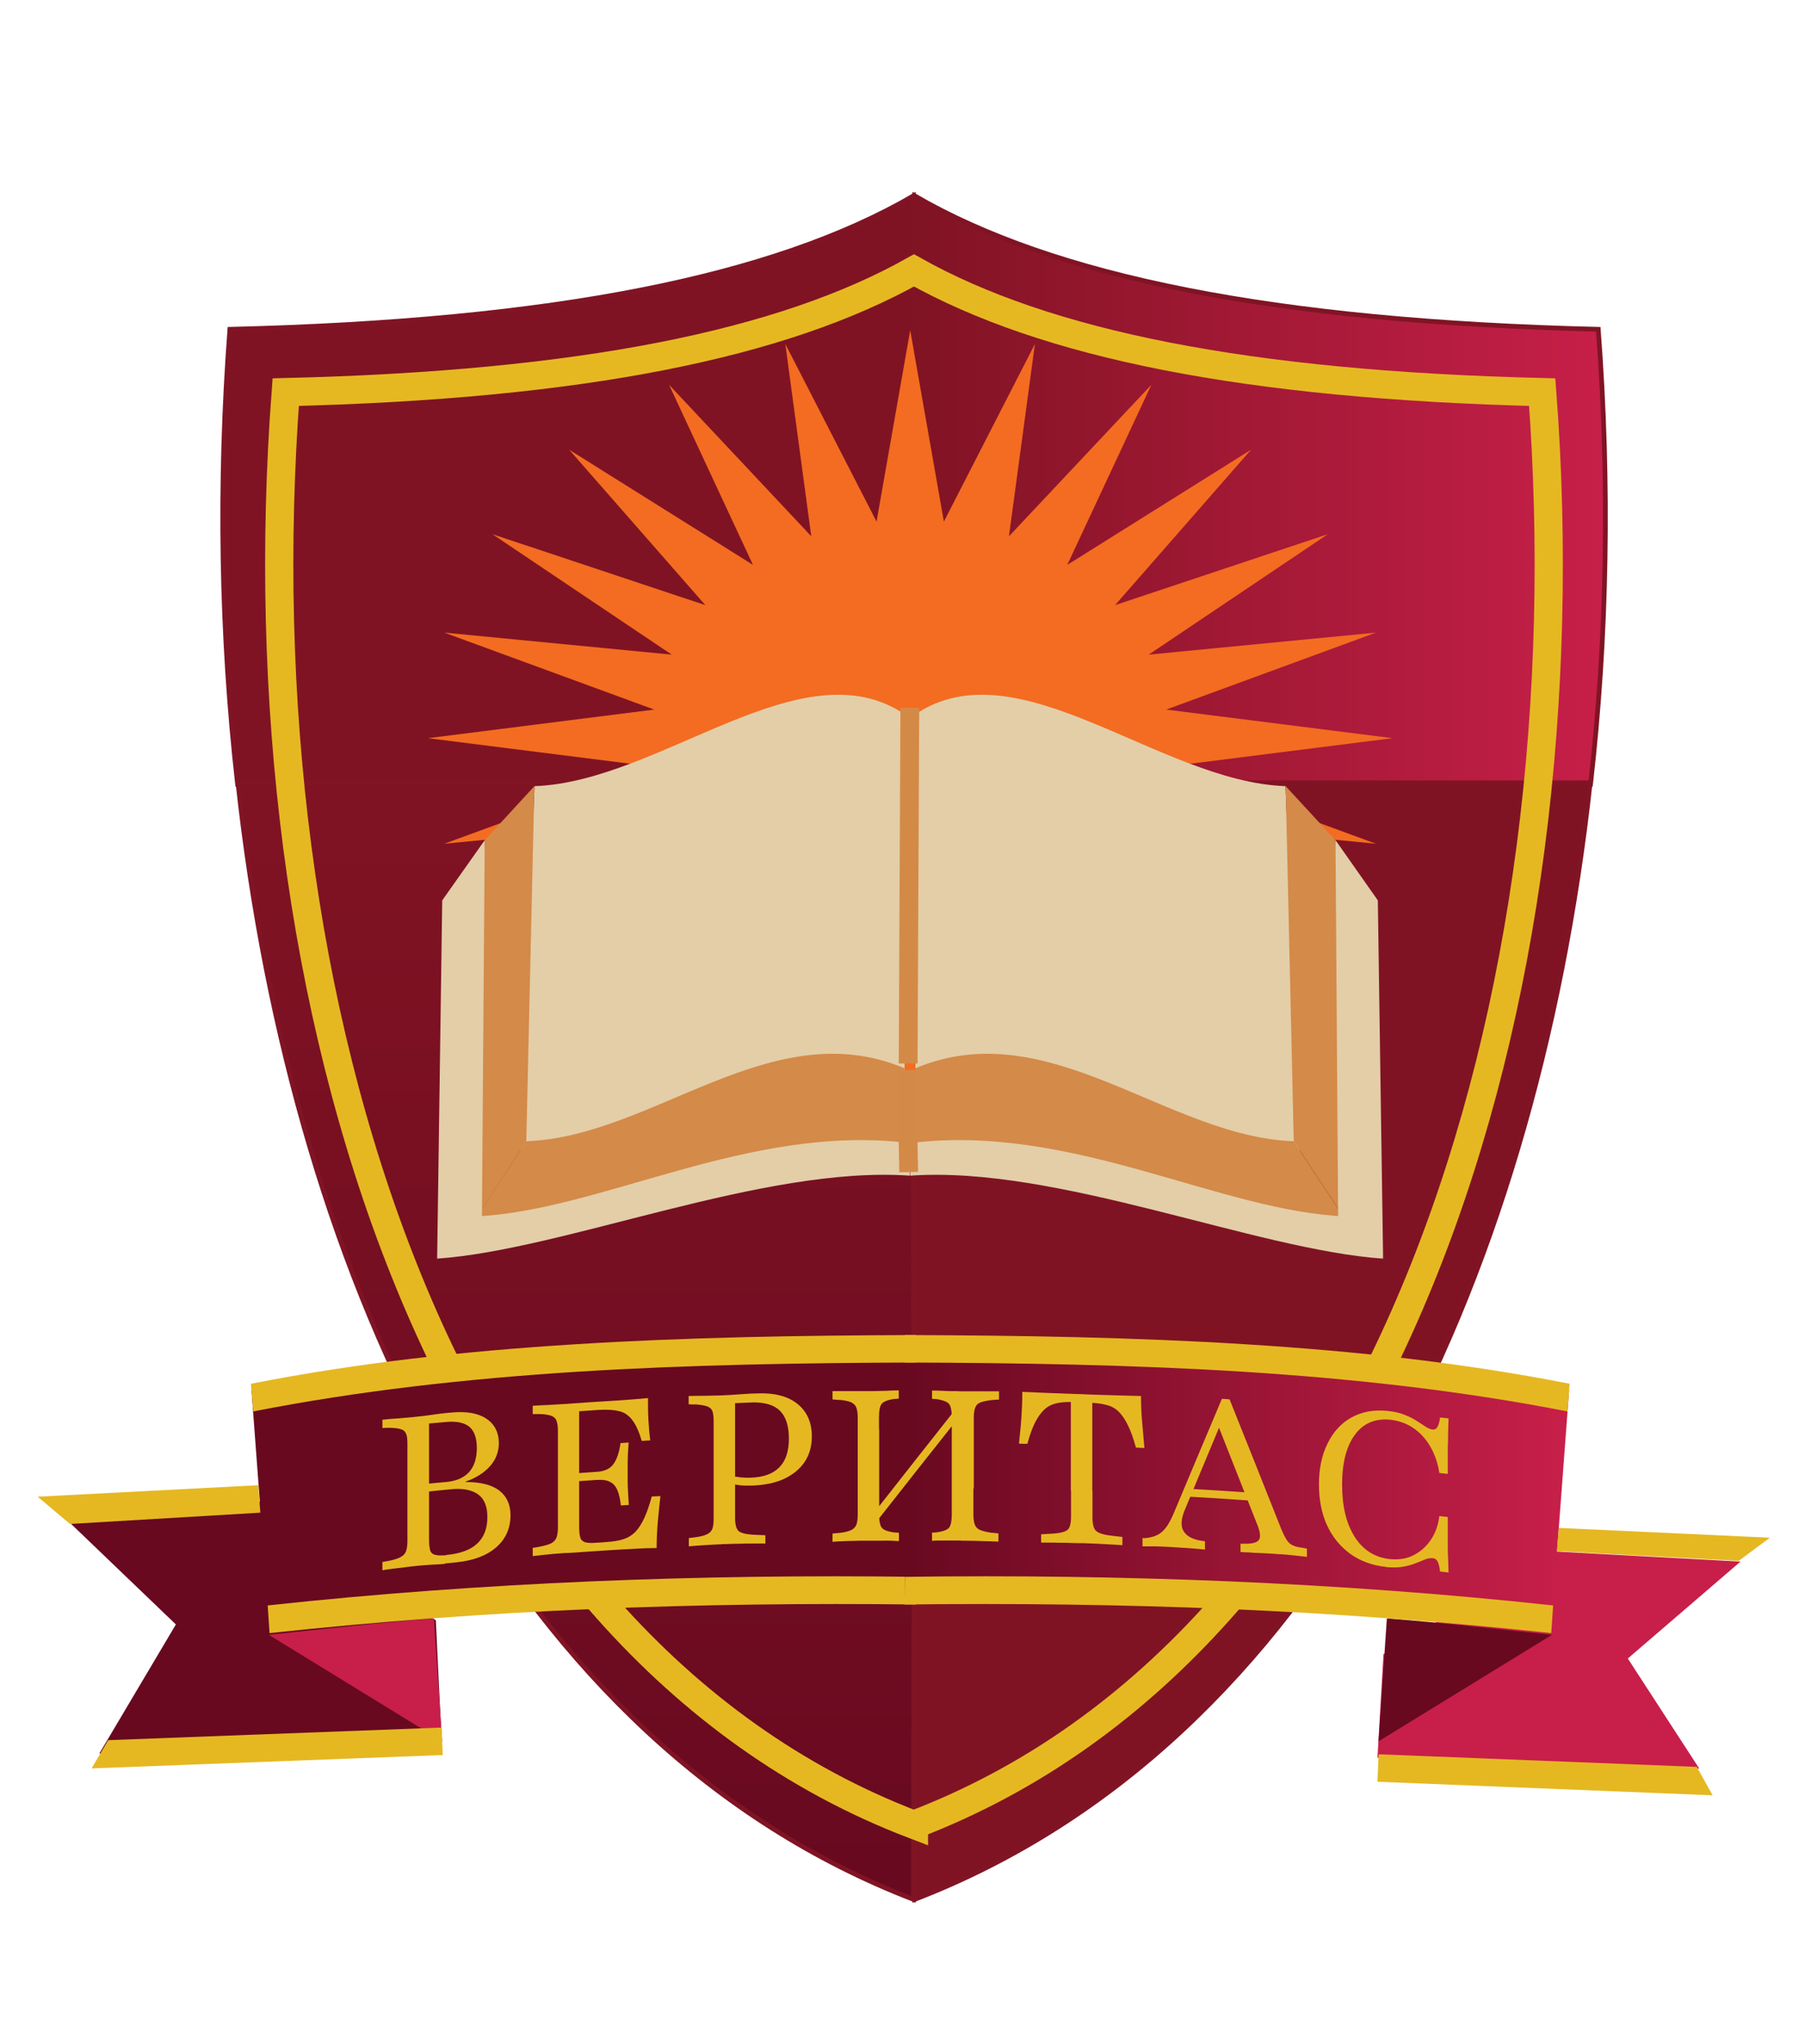 <?xml version="1.0" encoding="UTF-8"?>
<svg id="Layer_1" data-name="Layer 1" xmlns="http://www.w3.org/2000/svg" xmlns:xlink="http://www.w3.org/1999/xlink" viewBox="0 0 95.96 108.64">
  <defs>
    <style>
      .cls-1, .cls-2 {
        fill: #e5b822;
      }

      .cls-3 {
        fill: url(#linear-gradient);
      }

      .cls-3, .cls-4, .cls-5, .cls-6, .cls-7, .cls-8, .cls-9, .cls-10, .cls-11, .cls-12, .cls-13, .cls-14, .cls-2, .cls-15 {
        fill-rule: evenodd;
      }

      .cls-3, .cls-7, .cls-10 {
        stroke: #801424;
        stroke-miterlimit: 10;
        stroke-width: .25px;
      }

      .cls-4 {
        fill: #d48a48;
      }

      .cls-5 {
        fill: #680920;
      }

      .cls-16, .cls-13 {
        stroke: #d48a47;
      }

      .cls-16, .cls-13, .cls-15 {
        fill: none;
        stroke-miterlimit: 2.61;
      }

      .cls-6 {
        fill: #e3cea8;
      }

      .cls-7 {
        fill: url(#linear-gradient-2);
      }

      .cls-8 {
        fill: url(#linear-gradient-3);
      }

      .cls-9 {
        fill: #f36c21;
      }

      .cls-10 {
        fill: #801323;
      }

      .cls-11 {
        fill: #c71f49;
      }

      .cls-12 {
        fill: #d48a49;
      }

      .cls-17 {
        filter: url(#outer-glow-1);
      }

      .cls-14 {
        fill: url(#linear-gradient-4);
      }

      .cls-15 {
        stroke: #e5b822;
        stroke-width: 1.5px;
      }
    </style>
    <filter id="outer-glow-1" x="-7.83" y=".96" width="111" height="110" filterUnits="userSpaceOnUse">
      <feOffset dx="0" dy="0"/>
      <feGaussianBlur result="blur" stdDeviation="3"/>
      <feFlood flood-color="#fcf5f8" flood-opacity=".75"/>
      <feComposite in2="blur" operator="in"/>
      <feComposite in="SourceGraphic"/>
    </filter>
    <linearGradient id="linear-gradient" x1="30.66" y1="41.6" x2="30.66" y2="100.94" gradientUnits="userSpaceOnUse">
      <stop offset=".01" stop-color="#801323"/>
      <stop offset="1" stop-color="#680920"/>
    </linearGradient>
    <linearGradient id="linear-gradient-2" x1="85.35" y1="26.04" x2="48.52" y2="26.04" gradientUnits="userSpaceOnUse">
      <stop offset="0" stop-color="#c71f49"/>
      <stop offset="1" stop-color="#801323"/>
    </linearGradient>
    <linearGradient id="linear-gradient-3" x1="13.37" y1="78.79" x2="48.68" y2="78.79" gradientUnits="userSpaceOnUse">
      <stop offset=".01" stop-color="#680920"/>
      <stop offset="1" stop-color="#680920"/>
    </linearGradient>
    <linearGradient id="linear-gradient-4" x1="83.42" y1="78.79" x2="48.11" y2="78.79" gradientUnits="userSpaceOnUse">
      <stop offset=".01" stop-color="#c71f49"/>
      <stop offset="1" stop-color="#680920"/>
    </linearGradient>
  </defs>
  <g class="cls-17">
    <path class="cls-10" d="M48.67,41.67v-17.82l-.11-13.44c-7.41,4.3-19.08,6.67-36.34,7.09-.62,8.21-.48,16.32.41,24.18h36.04Z"/>
    <path class="cls-3" d="M48.67,41.6l-.11,59.34c-21.34-8.22-32.97-32.46-35.91-59.34h36.02Z"/>
    <path class="cls-7" d="M48.52,41.67v-17.82l.11-13.44c7.41,4.3,19.08,6.67,36.34,7.09.62,8.21.48,16.32-.41,24.18h-36.04Z"/>
    <path class="cls-10" d="M48.52,41.6l.11,59.34c21.34-8.22,32.97-32.46,35.91-59.34h-36.02Z"/>
    <path class="cls-15" d="M48.59,96.98C23.2,87.29,12.75,53.21,15.19,20.84c15.75-.38,26.41-2.55,33.4-6.47,6.99,3.92,17.65,6.09,33.4,6.47,2.45,32.36-8.01,66.44-33.4,76.13Z"/>
    <polygon class="cls-9" points="48.39 17.55 50.18 27.72 55.02 18.28 53.64 28.5 61.21 20.45 56.74 30.02 66.51 23.9 59.28 32.16 70.59 28.39 61.07 34.79 73.15 33.62 62 37.71 74.03 39.23 62 40.75 73.15 44.84 61.07 43.67 70.59 50.07 59.28 46.3 66.51 54.56 56.74 48.44 61.21 58.01 53.64 49.95 55.02 60.18 50.18 50.74 48.39 60.91 46.6 50.74 41.75 60.18 43.13 49.95 35.57 58.01 40.03 48.44 30.26 54.56 37.5 46.3 26.18 50.07 35.71 43.67 23.62 44.84 34.78 40.75 22.75 39.23 34.78 37.71 23.62 33.62 35.71 34.79 26.18 28.39 37.5 32.16 30.26 23.9 40.03 30.02 35.57 20.45 43.13 28.5 41.75 18.28 46.6 27.72 48.39 17.55"/>
    <path class="cls-6" d="M28.41,41.78c6.73-.23,14.24-7.54,19.73-3.79l-.05,18.97c-6.53-3.18-13.62,3.81-20.43,4.27l.76-19.44Z"/>
    <path class="cls-4" d="M27.98,60.65c6.73-.23,13.02-6.86,20.1-3.88l.05,4.06c-8.16-.52-16.1,3.55-22.92,4.01l2.76-4.18Z"/>
    <path class="cls-6" d="M25.14,64.65c6.73-.23,14.63-4.98,23.23-3.9v1.73c-7.8-.55-18.33,3.94-25.14,4.41l1.9-2.24Z"/>
    <polygon class="cls-4" points="25.77 44.65 28.41 41.78 27.98 60.65 25.23 64.83 25.77 44.65"/>
    <polygon class="cls-6" points="23.51 47.85 25.77 44.65 25.62 64.8 23.24 66.88 23.51 47.85"/>
    <path class="cls-6" d="M68.35,41.78c-6.73-.23-14.24-7.54-19.73-3.79l.05,18.97c6.53-3.18,13.62,3.81,20.43,4.27l-.76-19.44Z"/>
    <path class="cls-12" d="M68.78,60.65c-6.73-.23-13.02-6.86-20.11-3.88l-.05,4.06c8.22-.57,16.1,3.55,22.92,4.01l-2.76-4.18Z"/>
    <path class="cls-6" d="M71.63,64.65c-6.73-.23-14.63-4.98-23.24-3.9v1.73c7.8-.55,18.33,3.94,25.14,4.41l-1.9-2.24Z"/>
    <polygon class="cls-4" points="71 44.65 68.35 41.78 68.78 60.65 71.54 64.83 71 44.65"/>
    <polygon class="cls-6" points="73.25 47.85 71 44.65 71.14 64.8 73.53 66.88 73.25 47.85"/>
    <path class="cls-13" d="M48.37,37.61l-.09,18.91.09-18.91Z"/>
    <line class="cls-16" x1="48.2" y1="56.87" x2="48.31" y2="62.29"/>
    <polygon class="cls-5" points="23.17 86.11 23.48 92.58 5.28 93.19 9.35 86.33 3 80.24 13.58 79.66 23.17 86.11"/>
    <path class="cls-11" d="M23.51,92.54l-9.22-5.66c2.97-.31,5.77-.64,8.78-.87l.44,6.53Z"/>
    <path class="cls-8" d="M13.37,73.9c11.33-2.22,23.14-2.58,35.3-2.62v13.49c-11.45-.15-22.79.27-34.37,1.51l-.93-12.39Z"/>
    <path class="cls-2" d="M48.71,85.27c-5.7-.07-11.49,0-17.2.24-5.68.24-11.39.66-17.18,1.28l-.1-1.47c5.8-.63,11.45-1.03,17.2-1.28,5.72-.24,11.5-.32,17.25-.24l.03,1.46Z"/>
    <polygon class="cls-2" points="2 79.54 13.73 78.93 13.84 80.39 3.72 80.99 2 79.54"/>
    <polygon class="cls-2" points="23.54 93.27 4.87 93.98 5.75 92.48 23.47 91.81 23.54 93.27"/>
    <polygon class="cls-11" points="73.55 87.91 73.23 93.41 90.34 93.99 86.54 88.14 92.53 82.99 82.59 82.45 73.55 87.91"/>
    <path class="cls-5" d="M73.29,92.54l9.22-5.66c-2.97-.31-5.77-.64-8.78-.87l-.44,6.53Z"/>
    <path class="cls-14" d="M83.42,73.9c-11.33-2.22-23.14-2.58-35.3-2.62v13.49c11.45-.15,22.79.27,34.37,1.51l.93-12.39Z"/>
    <path class="cls-2" d="M48.09,85.27c5.7-.07,11.49,0,17.2.24,5.68.24,11.39.66,17.18,1.28l.1-1.47c-5.8-.63-11.45-1.03-17.2-1.28-5.72-.24-11.5-.32-17.25-.24l-.03,1.46Z"/>
    <g>
      <path class="cls-2" d="M13.33,73.54c5.72-1.12,11.33-1.73,17.25-2.1,5.89-.37,11.99-.47,18.11-.49v1.46c-6.06.02-12.1.12-17.99.49-5.86.37-11.63,1.01-17.24,2.11l-.12-1.47Z"/>
      <path class="cls-2" d="M83.46,73.54c-5.72-1.12-11.33-1.73-17.25-2.1-5.89-.37-11.99-.47-18.11-.49v1.46c6.06.02,12.1.12,17.99.49,5.86.37,11.63,1.01,17.24,2.11l.12-1.47Z"/>
    </g>
    <polygon class="cls-2" points="94.09 81.72 82.87 81.2 82.77 82.44 92.44 82.95 94.09 81.72"/>
    <polygon class="cls-2" points="73.23 94.69 91.05 95.41 90.21 93.9 73.29 93.23 73.23 94.69"/>
    <g>
      <path class="cls-1" d="M23.65,83.11c-.16.02-.36.03-.62.04-.26.01-.52.04-.8.06-.23.02-.46.05-.7.08-.24.03-.46.06-.67.08-.21.03-.38.05-.53.08v-.44c.15-.03.29-.05.44-.08.25-.06.44-.12.56-.2.13-.07.21-.17.26-.3.04-.12.07-.3.07-.54v-5.17c0-.23-.02-.41-.07-.52-.05-.12-.13-.2-.26-.24-.13-.05-.32-.07-.56-.08-.15,0-.29,0-.44.01v-.44c.15-.02.33-.03.53-.05.21-.01.43-.03.67-.05.24-.02.47-.04.7-.07.28-.03.54-.06.8-.1.25-.04.46-.06.62-.08.11-.01.22-.02.33-.03.8-.08,1.43.03,1.87.32.44.29.67.73.67,1.31,0,.46-.16.87-.47,1.22-.31.35-.75.63-1.3.82v.02c.8,0,1.39.15,1.79.45.4.31.6.75.6,1.31,0,.71-.26,1.28-.77,1.72-.51.44-1.22.7-2.12.79-.2.02-.39.04-.59.06ZM23.71,82.64c.75-.07,1.31-.27,1.66-.61.36-.33.54-.8.54-1.41,0-.56-.16-.96-.49-1.2-.33-.24-.82-.34-1.48-.27-.46.04-.92.09-1.37.14v-.42c.38-.04.77-.08,1.15-.11.54-.05.95-.23,1.22-.53.27-.3.41-.73.41-1.27,0-.53-.13-.9-.39-1.13-.26-.22-.68-.31-1.24-.26-.3.03-.61.05-.91.08v6.15c0,.26.02.46.06.59.04.13.13.21.27.24.13.04.33.04.59.02Z"/>
      <path class="cls-1" d="M30.09,82.53c-.22.02-.44.03-.66.05-.22.02-.43.04-.61.06-.19.02-.35.04-.5.06v-.44c.14-.02.27-.04.41-.07.25-.05.44-.11.57-.17.13-.07.22-.16.28-.29.05-.13.08-.31.08-.54v-5.17c0-.23-.03-.41-.08-.53-.05-.12-.14-.2-.28-.25-.13-.05-.32-.08-.57-.09-.14,0-.27,0-.41,0v-.44c.14-.01.31-.02.5-.03.19,0,.39-.02.61-.03.22-.01.44-.03.66-.04.05,0,.1,0,.15-.01.64-.05,1.29-.09,1.93-.13.52-.03.96-.06,1.33-.09.37-.03.69-.05.95-.08,0,.38,0,.75.02,1.12.02.37.05.75.1,1.13-.15,0-.3.02-.45.03-.14-.47-.3-.84-.49-1.09-.18-.25-.41-.42-.69-.49-.28-.07-.65-.1-1.11-.07-.35.02-.69.05-1.04.07v6.11c0,.27.02.47.06.6.04.13.13.21.25.25.13.04.32.05.58.03.19-.01.38-.02.56-.04.35-.02.65-.07.9-.15.25-.08.46-.21.64-.39.17-.18.33-.43.47-.73.14-.3.27-.68.4-1.15.15,0,.31-.02.46-.02-.05.47-.1.93-.14,1.38-.04.45-.06.91-.06,1.38-.32,0-.71.01-1.15.04-.44.02-.97.05-1.59.09-.65.04-1.29.09-1.94.13-.05,0-.1,0-.15.01ZM30.43,78.74v-.43c.79-.06,1.57-.11,2.36-.16v.43c-.79.05-1.57.1-2.36.16ZM33.01,80.01c-.04-.34-.1-.61-.19-.82-.09-.21-.22-.36-.4-.44-.17-.09-.4-.12-.68-.1v-.43c.4-.03.69-.16.87-.41.18-.24.31-.62.38-1.12.14,0,.29-.02.43-.03-.03.44-.05.78-.05,1.01v.65c0,.14,0,.29,0,.45,0,.15.01.33.02.51.01.19.02.42.04.7-.15,0-.29.02-.44.03Z"/>
      <path class="cls-1" d="M37.94,79.3v-3.76c0-.23-.02-.41-.06-.53-.04-.12-.13-.21-.26-.26-.13-.05-.33-.09-.58-.11-.14,0-.29,0-.43-.01v-.44c.14,0,.32-.01.54-.01.21,0,.44,0,.68-.01.24,0,.47-.01.69-.02.28-.01.55-.03.8-.05.26-.02.46-.03.62-.04.11,0,.23,0,.34-.01.92-.03,1.63.16,2.13.57.5.41.75.98.75,1.72,0,.52-.13.97-.38,1.35-.26.38-.62.68-1.09.9-.47.22-1.03.33-1.68.36-.14,0-.28,0-.43,0-.15,0-.28-.02-.4-.04-.12-.02-.23-.04-.34-.05,0-.14,0-.29,0-.43.15.03.32.06.51.08.19.02.37.03.55.02.68-.02,1.19-.2,1.53-.55.34-.34.51-.85.51-1.53,0-.67-.16-1.16-.47-1.47-.31-.31-.8-.46-1.45-.45-.31.01-.63.03-.94.04v4.72c-.38.01-.76.03-1.14.04ZM38.38,82.07c-.21,0-.43.02-.65.03-.22.01-.43.03-.62.04-.19.01-.36.03-.49.04v-.44c.13-.02.26-.03.4-.05.26-.04.45-.09.58-.16.13-.06.22-.16.27-.28.05-.13.07-.31.07-.54v-1.41c.38-.02.76-.03,1.14-.04v1.41c0,.34.06.56.17.68.11.11.36.18.75.21.23.01.46.02.69.03v.44c-.17,0-.38,0-.62,0-.24,0-.48,0-.74.01-.26,0-.5.01-.75.02-.02,0-.05,0-.07,0-.05,0-.09,0-.14,0Z"/>
      <path class="cls-1" d="M45.6,76.74v-1.41c0-.23-.03-.41-.08-.54-.05-.12-.15-.21-.28-.27-.13-.05-.32-.1-.57-.12-.14,0-.27-.02-.41-.03v-.44c.14,0,.31,0,.5,0,.19,0,.39,0,.62,0,.22,0,.44,0,.66,0,.04,0,.08,0,.11,0,.03,0,.06,0,.09,0,.2,0,.39,0,.58-.01.19,0,.37-.01.54-.02.17,0,.31-.01.42-.01,0,.15,0,.29,0,.44-.09,0-.18.02-.27.02-.33.05-.54.14-.64.26-.09.12-.14.35-.14.7v1.41c-.38,0-.76,0-1.14.01ZM46.04,81.88c-.22,0-.44,0-.66.01-.22,0-.43.01-.62.02-.19,0-.35.02-.5.03v-.44c.14-.01.27-.03.41-.04.25-.03.44-.08.57-.14.13-.06.22-.15.28-.27.05-.12.08-.3.08-.54v-4.55c.38,0,.76,0,1.14-.01v4.55c0,.35.05.58.14.69.09.12.31.2.64.25.09,0,.18.01.27.02,0,.15,0,.29,0,.44-.11,0-.25-.01-.42-.02s-.35,0-.54,0c-.19,0-.39,0-.58,0-.03,0-.05,0-.08,0-.04,0-.08,0-.12,0ZM46.43,81.08v-.64c1.5-1.91,2.99-3.81,4.49-5.7,0,.21,0,.43.01.64-1.5,1.89-3,3.79-4.5,5.7ZM50.6,79.08v-3.76c0-.35-.05-.58-.14-.7-.09-.12-.3-.2-.63-.26-.09,0-.19-.02-.28-.02v-.44c.13,0,.27,0,.44.01.16,0,.34.02.54.02.2,0,.39,0,.58.01.03,0,.06,0,.09,0,.04,0,.08,0,.12,0,.22,0,.44,0,.67,0,.23,0,.43,0,.62,0,.19,0,.35,0,.5,0v.44c-.14,0-.29.02-.43.03-.23.03-.42.07-.55.12-.14.05-.23.14-.28.27-.05.12-.08.3-.08.54v3.76c-.38,0-.77,0-1.15-.01ZM51.1,81.87c-.18,0-.37,0-.57,0-.2,0-.38,0-.54,0-.16,0-.31,0-.44.02v-.44c.09,0,.19-.01.28-.02.33-.05.54-.13.63-.25.09-.12.14-.35.14-.69v-1.41c.38,0,.77,0,1.15.01v1.41c0,.23.03.41.08.54.05.12.15.22.28.27.14.06.32.1.55.14.14.01.28.03.42.04v.44c-.14,0-.3-.02-.49-.02-.19,0-.4-.01-.63-.02-.23,0-.45-.01-.67-.01-.04,0-.08,0-.11,0-.03,0-.06,0-.09,0Z"/>
      <path class="cls-1" d="M57.05,74.51c-.35-.01-.66.01-.9.07-.25.06-.46.17-.64.34-.18.17-.34.4-.49.69-.14.29-.28.66-.4,1.12-.15,0-.3,0-.45-.01.05-.47.1-.92.13-1.37.03-.45.05-.91.05-1.38.32.01.7.03,1.15.05.45.02.99.04,1.6.06.26,0,.53.02.79.03.63.02,1.16.04,1.62.05.45.01.84.02,1.15.03,0,.47.02.93.06,1.38.04.45.08.91.12,1.38-.15,0-.3-.01-.45-.02-.13-.46-.26-.85-.41-1.15-.14-.3-.3-.54-.47-.72-.17-.18-.38-.31-.63-.38-.25-.07-.55-.12-.92-.13-.31-.01-.61-.02-.92-.03ZM57.43,82.01c-.25,0-.5-.01-.76-.02-.26,0-.51,0-.74-.01-.23,0-.43,0-.58,0v-.44c.22-.01.44-.03.67-.04.38-.03.63-.1.75-.21.11-.11.17-.34.17-.68,0-.47,0-.94,0-1.41.38.01.76.03,1.14.04,0,.47,0,.94,0,1.41,0,.34.06.57.17.69.12.12.36.21.74.26.23.03.45.06.68.08v.44c-.18-.02-.38-.03-.61-.04-.23-.01-.47-.03-.73-.04-.26-.01-.51-.02-.75-.03-.02,0-.04,0-.07,0-.03,0-.05,0-.08,0ZM56.93,79.21c0-1.63,0-3.26,0-4.89.38.01.76.03,1.14.04,0,1.63,0,3.26,0,4.89-.38-.01-.76-.03-1.14-.04Z"/>
      <path class="cls-1" d="M63.01,80.19c-.21.49-.25.86-.11,1.14.14.27.44.46.9.54.09.01.17.03.26.04,0,.15,0,.29,0,.44-.31-.03-.63-.06-.95-.08-.33-.02-.64-.04-.93-.06-.28-.01-.54-.03-.79-.03-.24,0-.46,0-.65,0v-.44c.06,0,.13,0,.19,0,.25-.03.46-.09.63-.18.17-.09.33-.24.47-.44.14-.2.28-.47.42-.82.84-1.99,1.67-3.98,2.51-5.96.14,0,.27.02.41.03.92,2.3,1.84,4.6,2.75,6.9.1.23.18.4.26.53.08.13.17.23.28.29.11.07.25.11.42.14.13.02.26.04.4.07,0,.15,0,.29,0,.44-.13-.02-.27-.03-.42-.05-.15-.02-.31-.03-.47-.05-.16-.02-.32-.03-.5-.04,0,0-.01,0-.02,0,0,0,0,0-.01,0-.18-.01-.37-.03-.58-.04-.2-.01-.4-.02-.59-.03-.19,0-.36-.02-.53-.03-.17,0-.3-.01-.41-.02,0-.15,0-.29,0-.44.12,0,.24,0,.36,0,.34-.01.55-.09.63-.22.08-.13.06-.37-.07-.72-.71-1.81-1.43-3.61-2.14-5.42.08-.06.15-.11.23-.17-.65,1.56-1.3,3.12-1.95,4.68ZM63.03,79.53c.06-.14.11-.27.17-.41,1.19.07,2.39.14,3.58.23.06.14.11.29.17.43-1.31-.09-2.61-.18-3.92-.25Z"/>
      <path class="cls-1" d="M73.68,83.27c-.71-.07-1.34-.3-1.88-.68-.54-.39-.96-.9-1.25-1.53-.29-.63-.43-1.36-.43-2.17,0-.84.15-1.56.46-2.18.3-.62.73-1.08,1.27-1.38.55-.3,1.17-.42,1.89-.35.35.03.66.1.91.2.26.1.48.21.66.33.19.12.35.22.48.31.13.09.25.13.37.15.11.01.2-.03.26-.14.06-.1.11-.27.14-.5.15.02.3.03.45.05,0,.19-.02.41-.02.66,0,.24-.01.55-.02.92,0,.37,0,.82,0,1.37-.15-.02-.3-.03-.45-.05-.08-.54-.25-1.01-.49-1.42-.24-.41-.55-.74-.91-.98-.36-.24-.77-.38-1.21-.43-.8-.08-1.43.19-1.88.8-.45.61-.68,1.5-.68,2.65,0,1.16.23,2.09.68,2.79.45.7,1.08,1.09,1.89,1.17.44.04.85-.02,1.21-.2.36-.18.67-.44.92-.8.25-.36.41-.79.47-1.29.15.02.3.03.45.05,0,.53,0,.97,0,1.33,0,.36,0,.67.02.93,0,.26.02.49.02.69-.15-.02-.3-.03-.45-.05-.03-.24-.07-.42-.13-.53-.06-.11-.14-.17-.24-.18-.13-.01-.26,0-.41.06-.14.06-.31.12-.5.2-.19.08-.41.14-.67.19-.26.05-.57.05-.93.02Z"/>
    </g>
  </g>
</svg>